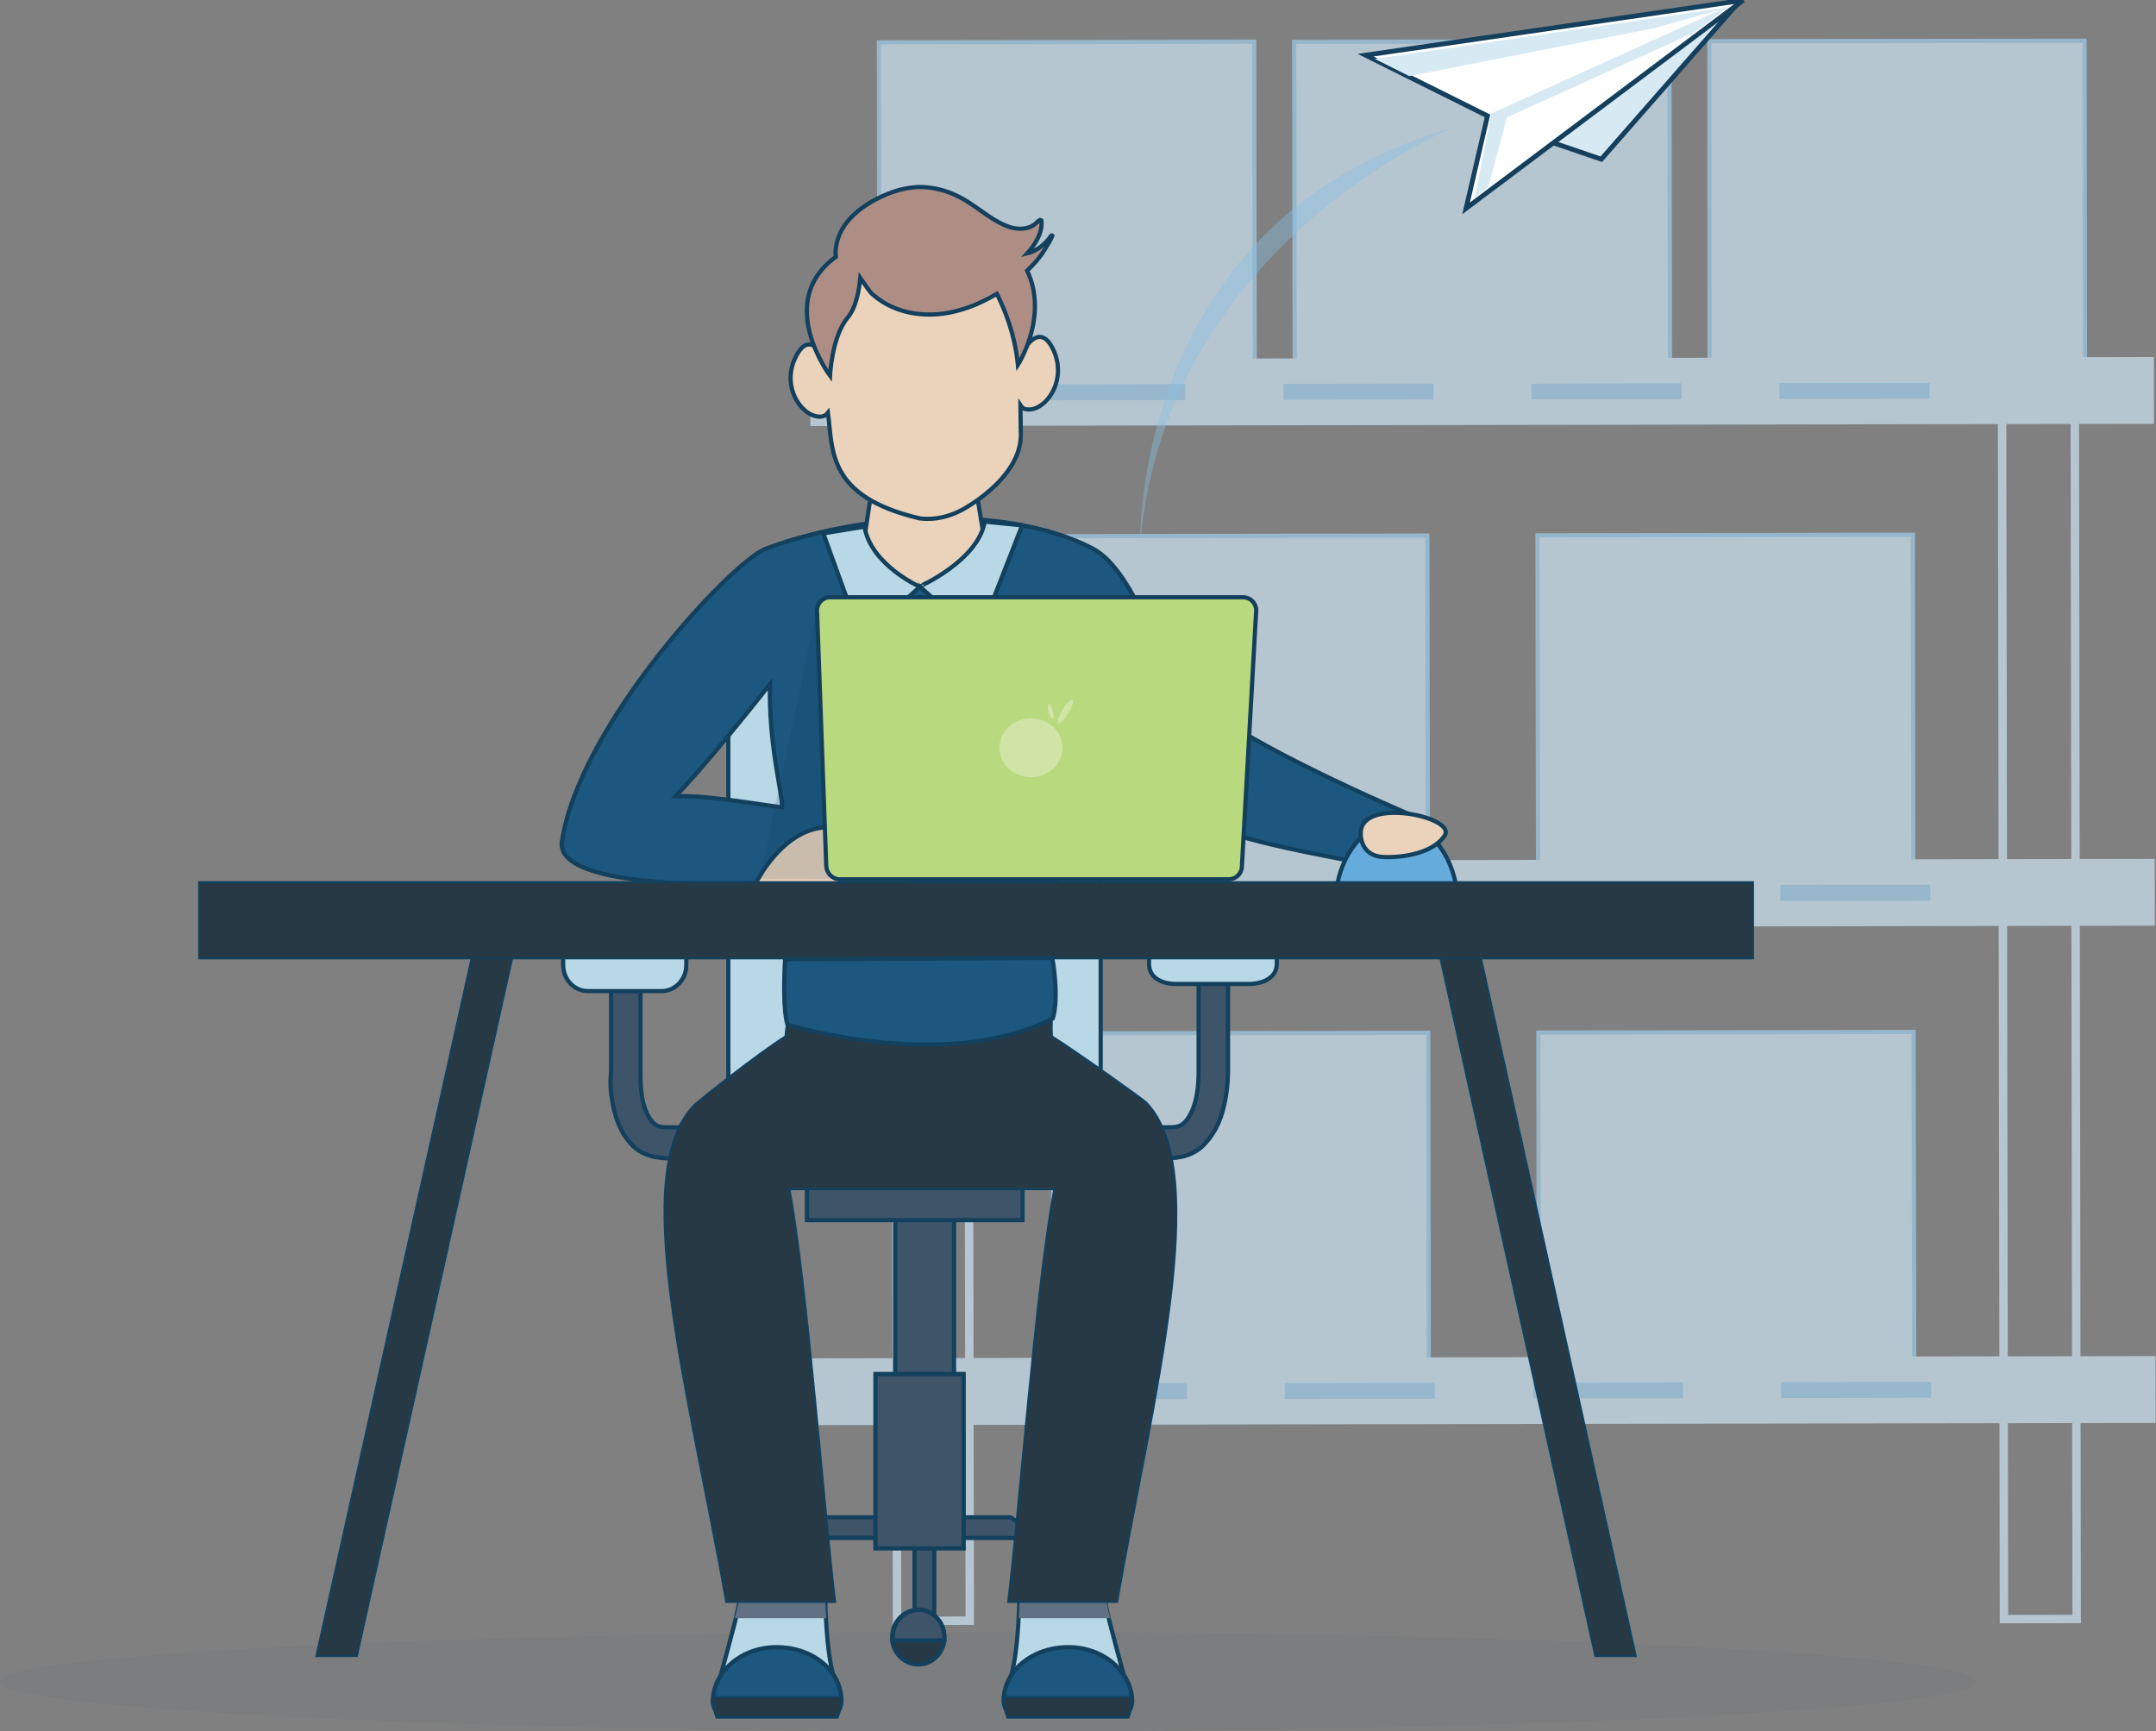<?xml version="1.0" encoding="utf-8"?>
<!-- Generator: Adobe Illustrator 23.0.0, SVG Export Plug-In . SVG Version: 6.00 Build 0)  -->
<svg version="1.1" id="Layer_1" xmlns="http://www.w3.org/2000/svg" xmlns:xlink="http://www.w3.org/1999/xlink" x="0px" y="0px"
	 viewBox="0 0 513 411.9" enable-background="new 0 0 513 411.9" xml:space="preserve">
<rect x="0" y="0" width="513" height="411.9" fill="#808080" stroke="none"/>
<g>
	<g opacity="0.7">
		
			<rect x="213.2" y="97.1" transform="matrix(1 -1.744885e-03 1.744885e-03 1 -0.421 0.387)" fill="none" stroke="#CDE4F2" stroke-width="2" stroke-miterlimit="10" width="17.3" height="288.5"/>
		
			<rect x="476.6" y="96.7" transform="matrix(1 -1.555131e-03 1.555131e-03 1 -0.374 0.755)" fill="none" stroke="#CDE4F2" stroke-width="2" stroke-miterlimit="10" width="17.3" height="288.5"/>
		<g>
			
				<rect x="209.2" y="10" transform="matrix(1 -1.697843e-03 1.697843e-03 1 -8.738782e-02 0.431)" fill="#CDE4F2" stroke="#A0CDEC" width="89.3" height="83.3"/>
			
				<rect x="308" y="9.9" transform="matrix(1 -1.631984e-03 1.631984e-03 1 -8.361669e-02 0.576)" fill="#CDE4F2" stroke="#A0CDEC" width="89.3" height="83.3"/>
			<polygon fill="#CDE4F2" stroke="#A0CDEC" points="496.1,92.9 406.8,93.1 406.7,9.8 496,9.7 			"/>
		</g>
		<g>
			
				<rect x="250.4" y="127.5" transform="matrix(1 -1.622575e-03 1.622575e-03 1 -0.274 0.479)" fill="#CDE4F2" stroke="#A0CDEC" width="89.3" height="83.3"/>
			
				<rect x="365.9" y="127.3" transform="matrix(1 -1.661079e-03 1.661079e-03 1 -0.28 0.682)" fill="#CDE4F2" stroke="#A0CDEC" width="89.3" height="83.3"/>
		</g>
		<g>
			
				<rect x="192.8" y="85.2" transform="matrix(1 -1.643468e-03 1.643468e-03 1 -0.153 0.58)" fill="#CDE4F2" width="319.7" height="15.9"/>
			<g>
				
					<rect x="246.3" y="91.4" transform="matrix(1 -1.700226e-03 1.700226e-03 1 -0.158 0.449)" fill="#A1CEED" width="35.7" height="3.8"/>
				
					<rect x="305.4" y="91.3" transform="matrix(1 -1.507165e-03 1.507165e-03 1 -0.14 0.487)" fill="#A1CEED" width="35.7" height="3.8"/>
				<polygon fill="#A1CEED" points="400.1,95 364.4,95 364.4,91.3 400.1,91.2 				"/>
				
					<rect x="423.4" y="91.1" transform="matrix(1 -1.507019e-03 1.507019e-03 1 -0.14 0.665)" fill="#A1CEED" width="35.7" height="3.8"/>
			</g>
		</g>
		<g>
			
				<rect x="193" y="204.6" transform="matrix(1 -1.632664e-03 1.632664e-03 1 -0.347 0.577)" fill="#CDE4F2" width="319.7" height="15.9"/>
			<g>
				
					<rect x="246.5" y="210.8" transform="matrix(1 -1.792164e-03 1.792164e-03 1 -0.381 0.474)" fill="#A1CEED" width="35.7" height="3.8"/>
				
					<rect x="305.5" y="210.7" transform="matrix(1 -1.608445e-03 1.608445e-03 1 -0.342 0.52)" fill="#A1CEED" width="35.7" height="3.8"/>
				
					<rect x="364.6" y="210.6" transform="matrix(1 -1.482582e-03 1.482582e-03 1 -0.315 0.567)" fill="#A1CEED" width="35.7" height="3.8"/>
				
					<rect x="423.6" y="210.5" transform="matrix(1 -1.700226e-03 1.700226e-03 1 -0.36 0.751)" fill="#A1CEED" width="35.7" height="3.8"/>
			</g>
		</g>
		<g>
			
				<rect x="250.6" y="245.8" transform="matrix(1 -1.659212e-03 1.659212e-03 1 -0.476 0.49)" fill="#CDE4F2" stroke="#A0CDEC" width="89.3" height="83.3"/>
			
				<rect x="366.1" y="245.6" transform="matrix(1 -1.632050e-03 1.632050e-03 1 -0.468 0.671)" fill="#CDE4F2" stroke="#A0CDEC" width="89.3" height="83.3"/>
		</g>
		<g>
			
				<rect x="193.2" y="322.9" transform="matrix(1 -1.632628e-03 1.632628e-03 1 -0.54 0.577)" fill="#CDE4F2" width="319.7" height="15.9"/>
			<g>
				
					<rect x="246.7" y="329.1" transform="matrix(1 -1.603925e-03 1.603925e-03 1 -0.531 0.425)" fill="#A1CEED" width="35.7" height="3.8"/>
				
					<rect x="305.7" y="329" transform="matrix(1 -1.603623e-03 1.603623e-03 1 -0.53 0.519)" fill="#A1CEED" width="35.7" height="3.8"/>
				<polygon fill="#A1CEED" points="400.5,332.7 364.8,332.7 364.8,329 400.5,328.9 				"/>
				
					<rect x="423.8" y="328.8" transform="matrix(1 -1.791835e-03 1.791835e-03 1 -0.592 0.792)" fill="#A1CEED" width="35.7" height="3.8"/>
			</g>
		</g>
	</g>
	<g>
		<path opacity="0.4" fill="#86BEE3" d="M271.3,129.3c0,0-2.1-77.2,74.4-98.9C345.7,30.4,277.4,58.2,271.3,129.3z"/>
		<g>
			<g>
				<g id="g6479_1_" transform="matrix(1.133,0,0,1.146,1569.645,1240.61)">
					<path id="path6481_1_" fill="#D7EAF4" stroke="#143F5D" d="M-1066-1055.2l16.9,5.7l28.8-32.5L-1066-1055.2z"/>
					<path id="path6483_1_" fill="#FFFFFF" stroke="#143F5D" d="M-1077.5-1039.3l4.5-19.2l-25.6-12.6l79.3-11.4L-1077.5-1039.3z"/>
					<path id="path6485_1_" fill="#D7EAF4" d="M-1075.7-1041.4l3.5-17.6l50.3-22.5l-7.7,5.7l-39.3,17.6l-3.9,14.4L-1075.7-1041.4z"
						/>
				</g>
				<path id="path6487_1_" fill="#D7EAF4" d="M411.4,1.7L327.1,14l8.2,4.1l58.3-11.4L411.4,1.7z"/>
			</g>
		</g>
	</g>
	<g>
		<ellipse opacity="8.000000e-02" fill="#445A64" cx="235.1" cy="400.1" rx="235.1" ry="11.8"/>
		<g>
			<g>
				<g>
					<rect x="213" y="285.4" fill="#3D5469" stroke="#12405D" stroke-miterlimit="10" width="14" height="48.8"/>
				</g>
				<g>
					<g>
						<g>
							<g>
								<path fill="#3D5469" stroke="#12405D" stroke-miterlimit="10" d="M250.2,385.5h2.3v-11.8c0-2.5-0.3-4.8-1.9-6.4
									c-1.6-1.6-3.7-4.1-6.7-4.6c-1.9-0.3-3.2-1.7-3.5-1.7h-13.5v4.9h13.7c1.4,0,6,1.4,8.1,3.4c0.8,0.8,1.6,3,1.6,4.4V385.5z"/>
							</g>
						</g>
						<g>
							<path fill="#2D2C42" d="M257.3,389.5c0,0.3,0,0.6,0,0.8c-0.4,3.2-3,5.7-6.2,5.7s-5.8-2.5-6.2-5.7c0-0.3,0-0.5,0-0.8
								c0-3.6,2.8-6.5,6.2-6.5C254.5,383,257.3,385.9,257.3,389.5z"/>
							<path fill="#6F7275" d="M257.3,389.5c0,0.3,0,0.8,0,0.8h-12.3c0,0,0-0.5,0-0.8c0-3.6,2.8-6.5,6.2-6.5
								C254.5,383,257.3,385.9,257.3,389.5z"/>
						</g>
					</g>
					<g>
						<g>
							<g>
								<path fill="#3D5469" stroke="#12405D" stroke-miterlimit="10" d="M187.3,385.5h-4.7v-11.8c0-2.5,1.2-4.8,2.8-6.4
									c1.6-1.6,4.1-4.1,7.1-4.6c1.9-0.3,3.6-1.7,3.9-1.7H213v4.9h-16.6c-1.4,0-5.7,1.4-7.8,3.4c-0.8,0.8-1.3,3-1.3,4.4V385.5z"/>
							</g>
						</g>
						<g>
							<path fill="#2D2C42" d="M179.7,389.5c0,0.3,0,0.6,0,0.8c0.4,3.2,3,5.7,6.2,5.7c3.2,0,5.8-2.5,6.2-5.7c0-0.3,0-0.5,0-0.8
								c0-3.6-2.8-6.5-6.2-6.5C182.5,383,179.7,385.9,179.7,389.5z"/>
							<path fill="#6F7275" d="M179.7,389.5c0,0.3,0,0.8,0,0.8h12.3c0,0,0-0.5,0-0.8c0-3.6-2.8-6.5-6.2-6.5
								C182.5,383,179.7,385.9,179.7,389.5z"/>
						</g>
					</g>
				</g>
				<g>
					<rect x="217.6" y="365.9" fill="#3D5469" stroke="#12405D" stroke-miterlimit="10" width="4.7" height="19.5"/>
					<g>
						<path fill="#263944" stroke="#12405D" stroke-miterlimit="10" d="M224.7,389.5c0,0.3,0,0.6,0,0.8c-0.4,3.2-3,5.7-6.2,5.7
							c-3.2,0-5.8-2.5-6.2-5.7c0-0.3,0-0.5,0-0.8c0-3.6,2.8-6.5,6.2-6.5C221.9,383,224.7,385.9,224.7,389.5z"/>
						<path fill="#3D5469" stroke="#12405D" stroke-miterlimit="10" d="M224.7,389.5c0,0.3,0,0.8,0,0.8h-12.3c0,0,0-0.5,0-0.8
							c0-3.6,2.8-6.5,6.2-6.5C221.9,383,224.7,385.9,224.7,389.5z"/>
					</g>
				</g>
				<rect x="208.3" y="326.9" fill="#3D5469" stroke="#12405D" stroke-miterlimit="10" width="21" height="41.5"/>
			</g>
			<rect x="192" y="280.5" fill="#3D5469" stroke="#12405D" stroke-miterlimit="10" width="51.3" height="9.8"/>
			<rect x="210.6" y="246.3" fill="#6F7275" width="16.3" height="24.4"/>
			<g>
				<g>
					<g>
						<g>
							<path fill="#3D5469" stroke="#12405D" stroke-miterlimit="10" d="M178,268.3v7.3h-18.4c-3.8,0-7.2-0.8-9.6-3.6
								c-2.4-2.7-3.8-6.2-4.5-11.2c-0.5-3.2-0.1-5.5-0.1-6v-28.1h7v28.4c0,2.4-0.1,8.6,2.9,11.9c1.2,1.3,2.3,1.2,4.3,1.2H178z"/>
						</g>
					</g>
					<g>
						<path fill="#B9D8E5" stroke="#12405D" d="M163.3,228.1v1.5c0,3.4-2.6,6.2-5.9,6.2h-17.5c-3.3,0-5.9-2.8-5.9-6.2v-1.5
							c0-3.4,2.6-6.1,5.8-6.2h17.5c0.1,0,0.2,0,0.3,0c0.9,0.1,1.7,0.3,2.5,0.7c0.1,0.1,0.2,0.1,0.3,0.2
							C162.1,223.9,163.3,225.9,163.3,228.1z"/>
					</g>
				</g>
				<g>
					<g>
						<g>
							<path fill="#3D5469" stroke="#12405D" stroke-miterlimit="10" d="M259.6,268.3v7.3h17.6c3.8,0,7.1-0.8,9.6-3.6
								c2.5-2.7,4.1-6.2,4.9-11.2c0.5-3.2,0.5-5.5,0.5-6v-28.1h-7v28.4c0,2.4-0.2,8.6-3.3,11.9c-1.2,1.3-2.7,1.2-4.7,1.2H259.6z"/>
						</g>
					</g>
					<g>
						<path fill="#B9D8E5" stroke="#12405D" d="M303.8,227.4c0-3.4-3.4-8-6.7-8h-17.3c-3.2,0-6.4,4.6-6.4,8v1.9
							c0,3.4,3.1,4.8,6.4,4.8h17.3c3.3,0,6.7-1.4,6.7-4.8V227.4z"/>
					</g>
				</g>
			</g>
			<g>
				<path fill="#B9D8E5" stroke="#12405D" d="M261.9,257.2c0,3.4-2.6,6.2-5.9,6.2h-76.8c-3.2,0-5.9-2.8-5.9-6.2V152.3
					c0-3.4,2.6-6.2,5.9-6.2H256c3.2,0,5.9,2.8,5.9,6.2V257.2z"/>
			</g>
			<g>
				<path fill="#B9D8E5" stroke="#12405D" stroke-width="0.5" d="M275.9,276c0,3.8-2.9,6.9-6.5,6.9h-98.9c-3.6,0-6.5-3.1-6.5-6.9
					v-5.7c0-3.8,2.9-6.9,6.5-6.9h98.9c3.6,0,6.5,3.1,6.5,6.9V276z"/>
			</g>
		</g>
		<path fill="#B9D8E5" stroke="#12405D" d="M268.8,403.6l-28.9-3.4c1.4-2.3,2.1-8.9,2.4-14c0.5-7.1,0.3-15.8,0.3-15.8
			s19.1-2.4,19.1,0c0,4.9,1.1,10.5,2.4,15.8C266.2,394.3,268.8,403.6,268.8,403.6z"/>
		<path fill="#1B577E" stroke="#12405D" stroke-miterlimit="10" d="M269.4,404.9c0,0.1,0-0.4,0-0.2c-0.1,1.6-0.4,1.4-1.1,3.7h-28.4
			c-0.7-2.3-1-2.2-1.1-3.7c0-0.1,0,0,0-0.1c0-7.1,6.9-12.7,15.3-12.7C262.5,391.8,269.4,397.8,269.4,404.9z"/>
		<path fill="#627084" d="M242.4,385c0.5-7.3,0.3-14.7,0.3-14.7s19.1-2.4,19.1,0c0,4.9,1.1,9.8,2.4,14.7H242.4z"/>
		<path fill="#263944" stroke="#12405D" stroke-width="0.5" stroke-miterlimit="10" d="M269.4,403.8c-0.1,0-0.4,4.6-1.1,4.6h-28.4
			c-0.7,0-1-4.6-1.1-4.6H269.4z"/>
		<g>
			<g>
				<path fill="#B9D8E5" stroke="#12405D" d="M170.1,403.6l28.9-3.4c-1.4-2.3-2.1-8.9-2.4-14c-0.5-7.1-0.3-15.8-0.3-15.8
					s-19.1-2.4-19.1,0c0,4.9-1.1,10.5-2.4,15.8C172.7,394.3,170.1,403.6,170.1,403.6z"/>
				<path fill="#1B577E" stroke="#12405D" stroke-miterlimit="10" d="M169.6,404.9c0,0.1,0-0.4,0-0.2c0.1,1.6,0.4,1.4,1.1,3.7h28.4
					c0.7-2.3,1.1-2.2,1.1-3.7c0-0.1,0,0,0-0.1c0-7.1-6.9-12.7-15.3-12.7C176.4,391.8,169.6,397.8,169.6,404.9z"/>
				<path fill="#627084" d="M196.6,385c-0.5-7.3-0.3-14.7-0.3-14.7s-19.1-2.4-19.1,0c0,4.9-1.1,9.8-2.4,14.7H196.6z"/>
				<path fill="#263944" stroke="#12405D" stroke-width="0.5" stroke-miterlimit="10" d="M169.6,403.8c0.1,0,0.4,4.6,1.1,4.6h28.4
					c0.7,0,1.1-4.6,1.1-4.6H169.6z"/>
			</g>
		</g>
		<path fill="#263944" stroke="#12405D" stroke-width="0.5" stroke-miterlimit="10" d="M250.9,282.9c-4.2,21.3-8.6,79-11,98.2h25.9
			c8.4-48.3,22.9-102.3,6.9-118.8c-0.7-0.7-16.3-11.9-22.4-15.7c-0.4-5,0.8-11.3,0.3-15.2c-0.5-4.5-0.8-7.6-0.8-7.6l-59.2,0.7
			c0,0-0.7,3.9-1.5,9.4c-0.6,3.9-1.8,8.1-2.2,12.7c-6.6,4.1-20.2,15-21,15.7c-17.3,15.3-1.5,70.5,6.9,118.8h25.9
			c-2.4-19.2-6.8-77-10.9-98.2H250.9z"/>
		<g>
			<path fill="#1B577E" stroke="#12405D" stroke-miterlimit="10" d="M339.1,195.3c0,0-31.3-12.9-48.8-24.4
				c-15.6-10.3-18.9-34.5-30.5-40.5c-21-10.8-56-8.1-77.7,0.2c-8,3.1-44.2,41.8-48.4,69.6c-1.6,10.5,33.9,11,54.7,9.4
				c1.2,8.9,2.1,14.9,2.1,14.9c26.7,8.6,57.5,0.5,57.5,0.5c1.4-7.8,9.1-37.1,11.5-57.5c0.8,1.9,1.5,5,2.5,7.1
				c11.7,26.5,49.1,26.6,76.9,34.1C350.3,211.9,339.1,195.3,339.1,195.3z M160.8,189.4c5.5-5.7,15-17.2,22.4-26.6
				c-0.3,14.7,2.9,25.4,2.9,29.3C175,190.5,167.7,189.3,160.8,189.4z"/>
			<g>
				<path fill="#65ABDB" stroke="#12405D" stroke-miterlimit="10" d="M346.4,210.3c-1.7-8.5-7.4-14.7-14.1-14.7
					c-6.7,0-12.4,6.2-14.1,14.7H346.4z"/>
			</g>
		</g>
		<g>
			<path fill="#68ADD8" stroke="#12405D" stroke-width="0.5" stroke-miterlimit="10" d="M242.8,235.6c2-0.9,4.1-1.9,6.1-3.1
				c-0.5-4-0.8-6.8-0.8-6.8l-7.3-0.1C241.4,229,242,232.3,242.8,235.6z"/>
			<path fill="#68ADD8" stroke="#12405D" stroke-width="0.5" stroke-miterlimit="10" d="M235.2,237.6c-2.1,0.6-4.2,1-6.3,1.3
				c-6.8,1.1-13.3,0.8-19.2-0.1c-1.8-0.3-3.6-0.6-5.4-1c0.4-4.4,0.5-8.8,0.7-13.2l27.3,0.3C233.1,229.2,234,233.5,235.2,237.6z"/>
			<path fill="#68ADD8" stroke="#12405D" stroke-width="0.5" stroke-miterlimit="10" d="M196.9,225.2l-6.3-0.1c0,0-0.7,3.5-1.5,8.4
				c1.9,0.8,4.2,1.7,6.7,2.5C195.7,232.7,196.3,228.9,196.9,225.2z"/>
			<path fill="#B9D8E5" stroke="#12405D" stroke-width="0.5" d="M228.9,239c-6.8,1.1-13.3,0.8-19.2-0.1l-0.9-12.2l19.2-1.6
				L228.9,239z"/>
		</g>
		<g>
			<path fill="#EAD2BB" stroke="#12405D" d="M233.9,126.5c0,7.2-7.2,13-14,13l0,0c-6.8,0-14-5.8-14-13l2.4-15.9
				c0-7.2,4.8-13.6,11.6-13.6l0,0c6.8,0,11.1,4.6,11.1,11.8L233.9,126.5z"/>
			<g>
				<path fill="#FFFFFF" d="M220.7,149.8c0,1-0.8,1.9-1.8,1.9c-1,0-1.8-0.8-1.8-1.9c0-1,0.8-1.9,1.8-1.9
					C219.9,147.9,220.7,148.7,220.7,149.8z"/>
				<path fill="#FFFFFF" d="M220.7,169.1c0,1-0.8,1.8-1.8,1.8c-1,0-1.8-0.8-1.8-1.8c0-1,0.8-1.9,1.8-1.9
					C219.9,167.2,220.7,168,220.7,169.1z"/>
				<path fill="#FFFFFF" d="M220.5,207.6c0,1-0.8,1.9-1.8,1.9c-1,0-1.8-0.8-1.8-1.9c0-1,0.8-1.9,1.8-1.9
					C219.8,205.8,220.5,206.6,220.5,207.6z"/>
				<path fill="#FFFFFF" d="M220.7,188.3c0,1-0.8,1.9-1.8,1.9c-1,0-1.8-0.8-1.8-1.9c0-1,0.8-1.9,1.8-1.9
					C219.9,186.4,220.7,187.2,220.7,188.3z"/>
			</g>
			<g>
				<path fill="#B9D8E5" stroke="#12405D" d="M205.7,125.3l-9.8,1.6l9.1,25.1l13.9-12.4C218.8,139.6,207.2,134.4,205.7,125.3z"/>
				<path fill="#B9D8E5" stroke="#12405D" d="M234.3,124.1l8.9,0.9l-10.5,26.9l-13.9-12.4C218.8,139.6,232.8,133.3,234.3,124.1z"/>
			</g>
		</g>
		<g>
			<g>
				<g>
					<path fill="#EAD2BB" stroke="#12405D" d="M250.8,83.6c-3.5-8-7.7,0.2-8.6,2.1c-0.2-1.9-0.3-3.8-0.6-5.6
						c-0.3-2.5-0.6-5.1-1.2-7.6c-1.8-7.7-7.5-11.6-14.7-13c-5-1-10.5-0.6-15.3,1.2c0,0-8.1,2.9-11.5,10.3c-0.5,1.2-0.9,2.4-1.2,3.8
						c-0.7,3.8-1,7.2-1.2,10.4c-1.7-2.7-4.7-5.8-7.4,0.2c-3.2,7.2,2.1,14.2,6.4,13.7c0.7-0.1,1.1-0.4,1.5-0.9
						c1.2,9-0.2,19.9,21.7,25.1c0,0,4.8,1,10.4-2.1c5.5-3.1,13.9-9.7,13.8-17.9c0-2.3-0.1-4.6-0.1-6.9c0.4,0.6,0.9,1,1.7,1
						C248.7,97.8,253.9,90.8,250.8,83.6z"/>
				</g>
			</g>
			<path fill="#AE8D85" stroke="#12405D" stroke-miterlimit="10" d="M250.1,56.1c-1.3,1.9-3.5,3.7-5.7,4.2c1.9-2.1,3.7-4.9,3.4-7.8
				c0-0.1-0.2-0.2-0.3-0.2c-0.4,0.2-0.7,0.5-1,0.8c-1.7,1.6-4.5,1.6-6.6,0.8c-3.6-1.3-6.6-4-9.8-6c-3.5-2.2-7.5-3.5-11.7-3.4
				c-2.2,0.1-4.5,0.6-6.6,1.4c-5.2,2-11.3,5.8-12.7,11.9c-0.2,0.8-0.3,1.7-0.3,2.5c0,0.2,0.1,0.5,0.1,0.8
				c-14.7,10.6-1.4,28.3-1.4,28.3s0.4-9.2,4.1-13.7c2.1-2.5,2.8-6.5,3.1-9.6c1.2,1.7,2.3,3.5,3,4c5.7,5,13.8,5.7,20.6,3.7
				c3-0.8,6-2.2,8.9-3.9c1.9,3.8,4.3,9.7,5,16.9c0,0,7.4-11.5,2.2-22.4c1.6-1.5,3-3.1,4.1-4.9c0.7-1.1,1.4-2.2,1.9-3.4
				C250.5,56.1,250.2,55.9,250.1,56.1z"/>
		</g>
		<path fill="#EAD2BB" stroke="#12405D" d="M179.5,210.8c0,0,14.4-31.1,37.2-0.5L179.5,210.8z"/>
		<g>
			<g>
				<polygon fill="#263944" stroke="#12405D" stroke-width="0.5" stroke-miterlimit="10" points="84.9,394 122,227.3 113.1,224.1 
					75.3,394 				"/>
				<polygon fill="#263944" stroke="#12405D" stroke-width="0.5" stroke-miterlimit="10" points="379.6,394 342.6,227.3 
					351.5,224.1 389.2,394 				"/>
			</g>
			
				<rect x="47.4" y="209.9" fill="#263944" stroke="#12405D" stroke-width="0.5" stroke-miterlimit="10" width="369.7" height="18.1"/>
		</g>
		<path fill="#EAD2BB" stroke="#12405D" d="M323.8,197.8c-0.2,2,0.6,5.9,5.4,6.1c4.8,0.2,12-1,14.6-5.2
			C346.4,194.4,324.5,189.7,323.8,197.8z"/>
		<path fill="#1B577E" stroke="#12405D" stroke-miterlimit="10" d="M250.4,227.9l-63.6,0.3c-0.7,12.9,0.6,15.6,0.6,15.6
			s37.6,11.6,63.1-1.5C250.5,242.3,252.1,238.4,250.4,227.9z"/>
		<circle fill="#D0E4A6" cx="247.7" cy="176.7" r="7.7"/>
		<g>
			<polygon opacity="0.15" fill="#133F5D" points="194.5,144.3 180.7,209.2 213.4,209.1 224.7,142.1 			"/>
			<g>
				<path fill="#B8D97E" stroke="#133F5D" stroke-miterlimit="10" d="M199.8,209.2h92.6c1.7,0,3.1-1.4,3.1-3.1l3.4-60.9
					c0-1.7-1.4-3.1-3.1-3.1h-98.3c-1.7,0-3.1,1.4-3.1,3.1l2.2,60.9C196.7,207.8,198.1,209.2,199.8,209.2z"/>
				<g>
					<path fill="#D0E4A6" d="M252.8,177.9c0,3.9-3.3,7-7.5,7c-4.1,0-7.5-3.1-7.5-7c0-3.9,3.3-7,7.5-7
						C249.5,170.9,252.8,174,252.8,177.9z"/>
					<path fill="#D0E4A6" d="M252.8,168.9c-0.9,1.5-1.4,3-1,3.2c0.4,0.2,1.5-0.8,2.4-2.4c0.9-1.5,1.4-3,1-3.2
						C254.8,166.3,253.7,167.3,252.8,168.9z"/>
					<path fill="#D0E4A6" d="M249.5,169.4c0.3,1,0.8,1.8,1,1.7c0.3-0.1,0.3-1,0-2c-0.3-1-0.8-1.8-1-1.7S249.2,168.4,249.5,169.4z"/>
				</g>
			</g>
		</g>
	</g>
</g>
</svg>
